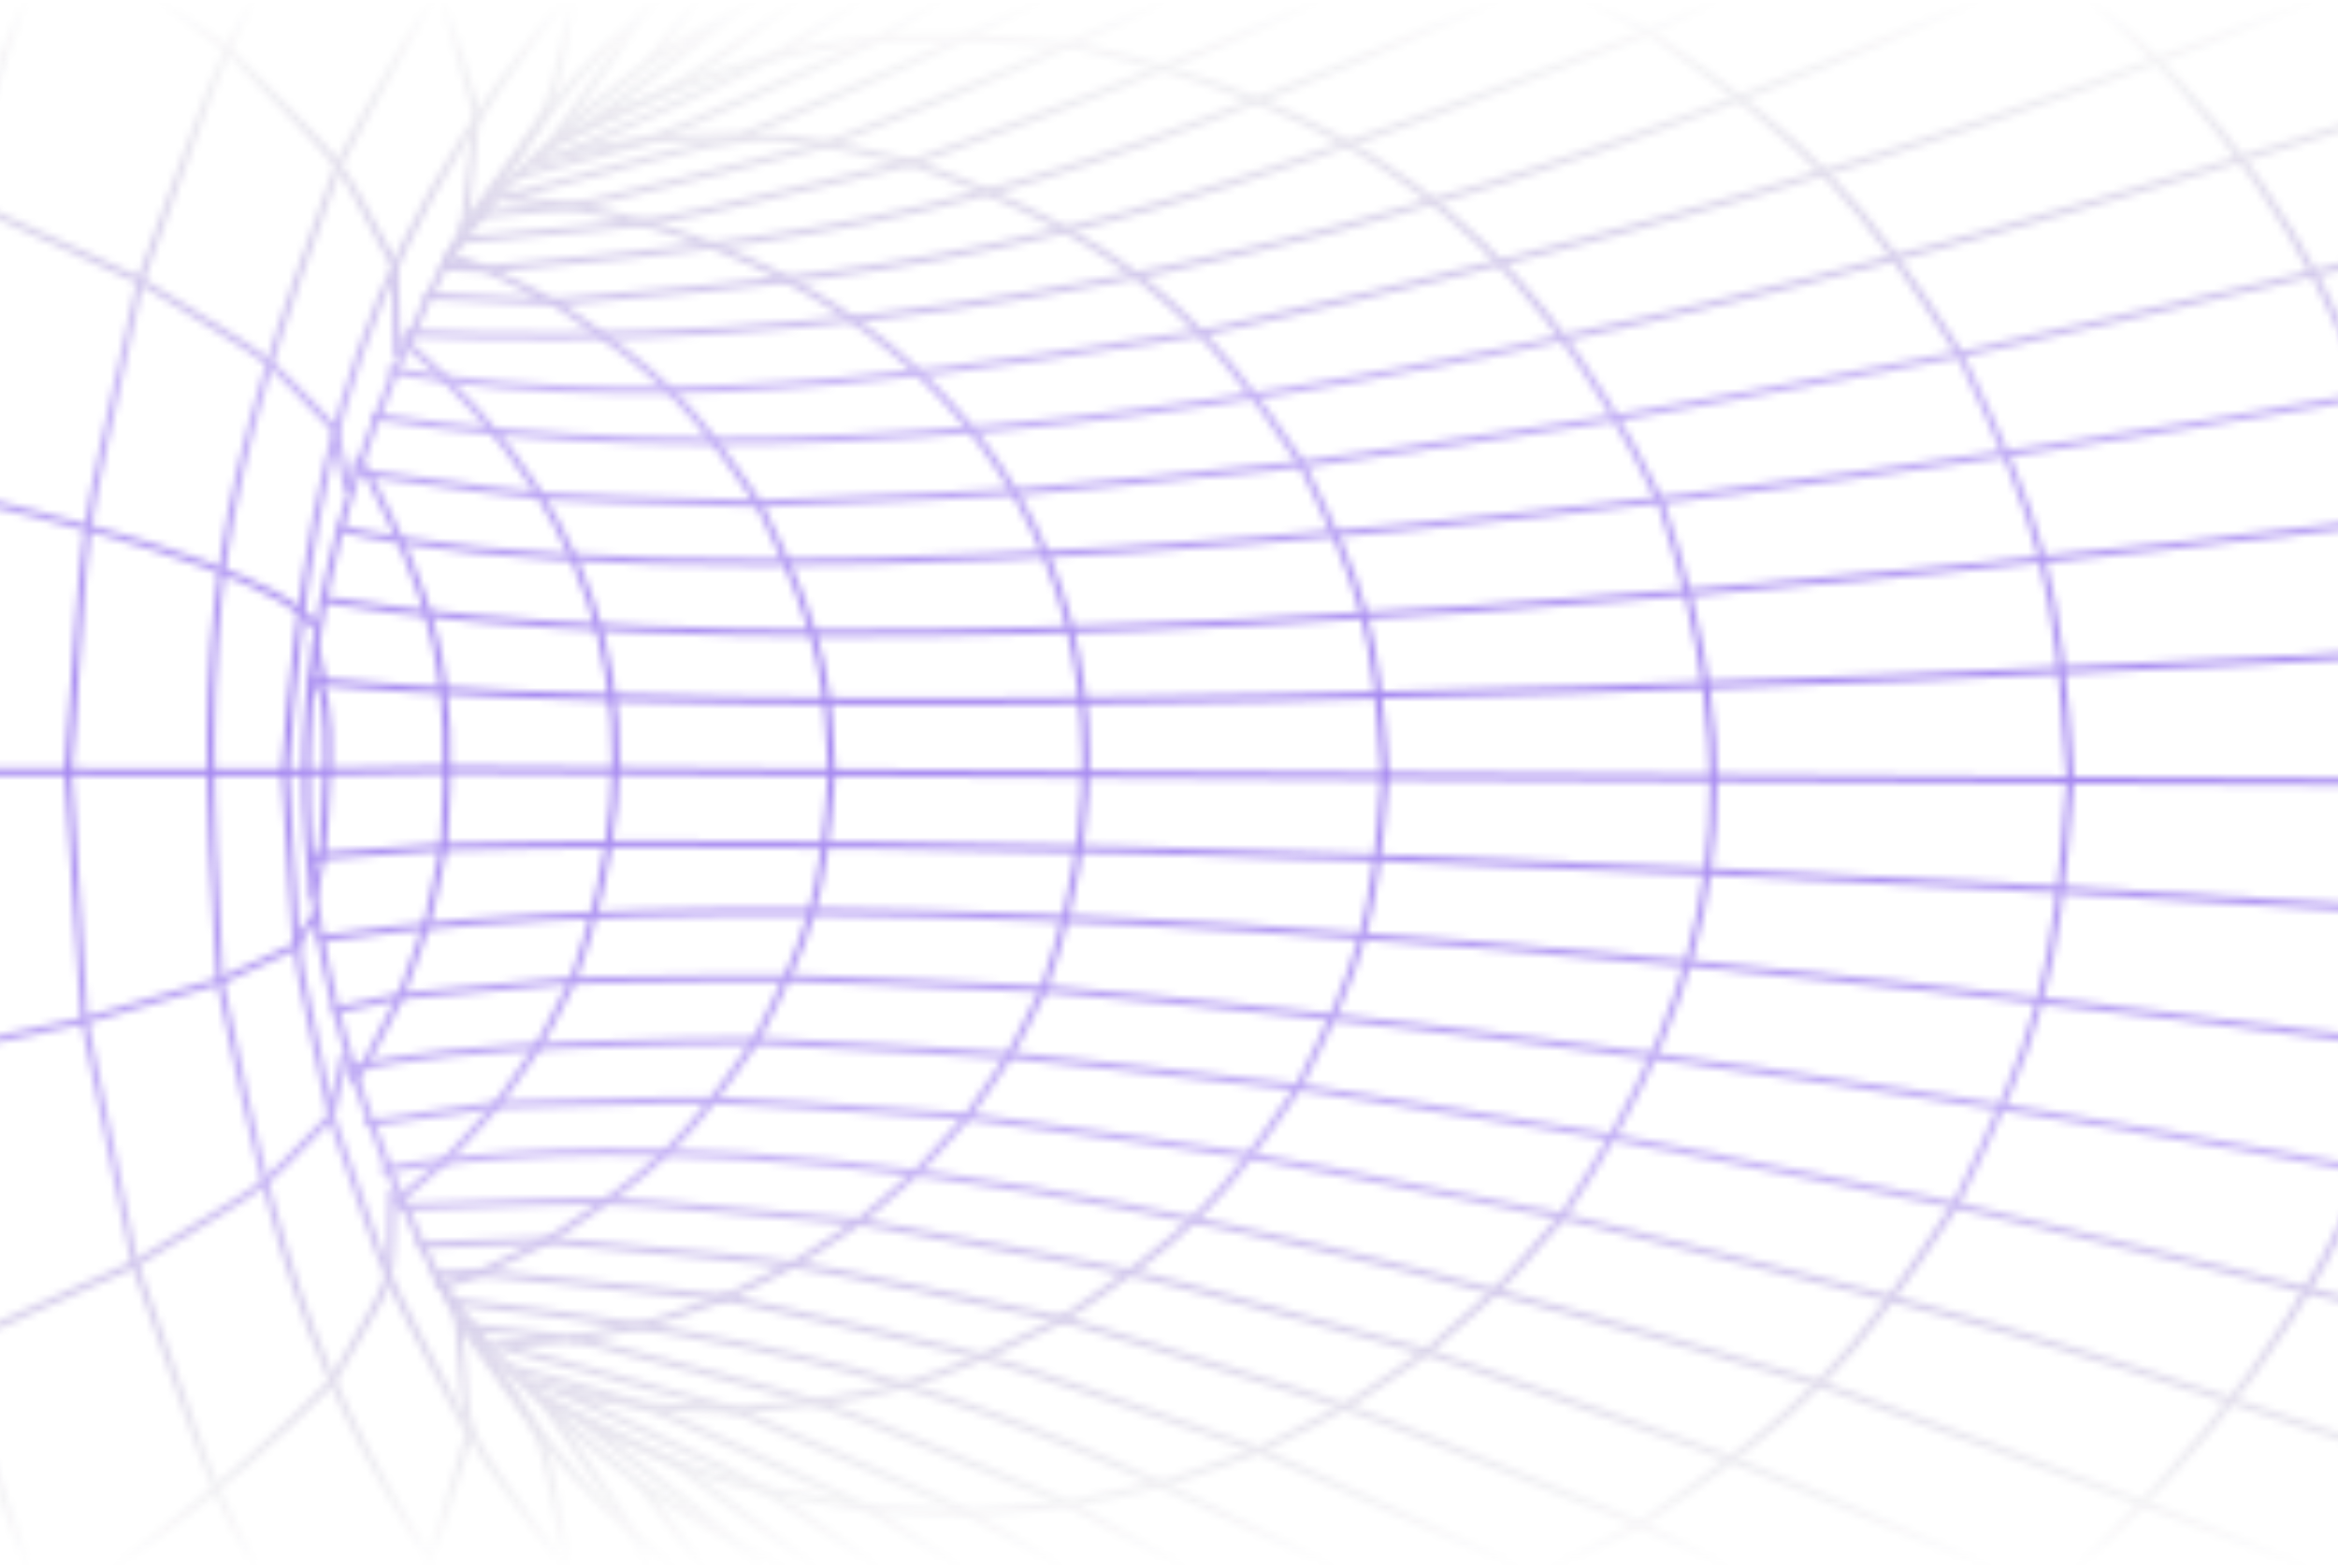 <svg xmlns="http://www.w3.org/2000/svg" width="328" height="220" fill="none"><g clip-path="url(#a)"><mask id="c" width="1012" height="1019" x="-272" y="-400" maskUnits="userSpaceOnUse" style="mask-type:alpha"><mask id="b" width="516" height="727" x="-32" y="-287" maskUnits="userSpaceOnUse" style="mask-type:luminance"><path fill="#fff" d="m32.078 437.462-63.894-.356 4.06-724.023 511.157 2.85-4.053 724.029-447.27-2.5Z"/></mask><g stroke="#4408E1" stroke-linecap="round" mask="url(#b)"><path d="m79.719 21.4-5.399 1.585m8.542-5.692L75.5 21.748m15.557-13.09c-9.683 7.766-18.133 13.65-28.534 28.036"/><path d="M65.159 31.738c-29.344 55.143-29.601 97.946-.857 153.405"/><path d="M61.492 179.74c10.73 15.189 18.686 20.645 28.441 28.628m-15.66-13.517 7.567 4.685m-8.785-5.989 5.688 1.731"/><path d="M39.038 579.053c79.595 27.095 48.886 19.204 133.596 35.518 80.643 4.397 50.139 5.002 133.01-1.5 79.799-16.913 51.345-9.22 123.419-34.426 70.486-35.083 45.71-21.066 107.291-61.822 78.778-67.101 98.063-89.325 150.443-182.066 38.664-91.523 46-118.9 52.433-222.907-5.267-104.086-12.299-131.51-49.928-223.388-51.312-93.181-70.17-115.465-148.4-183.487-61.12-41.329-36.502-27.081-106.599-62.836-71.791-25.883-43.403-17.927-123.024-35.597-82.745-7.278-52.307-6.383-132.983-2.751-84.894 15.505-54.107 7.911-133.985 34.248-76.715 37.914-48.412 20.948-123.776 72.662-68.205 63.06-44.767 38.427-101.121 108.337-48.234 82.257-32.613 51.135-66.762 136.261-22.212 94.274-16.386 59.474-23.886 151.767 6.459 92.345 1.041 57.551 22.179 151.983 33.193 85.448 17.921 54.175 65.233 136.886 55.57 70.444 32.408 45.587 99.902 109.292 74.77 52.418 46.665 35.189 122.951 73.833m27.223-392.818 14.362 1.619m.001 0-11.027.882m0 0 33.417 9.108"/><path d="M103.004 197.852c-15.364-.659-9.781-.112-24.262-2.574m0 0c35.342 16.973 22.423 9.135 56.559 33.478m0 0c-26.24-7.871-26.991-9.036-45.367-20.395m0 0 15.225 20.593m0 0c-25.5-20.823-25.83-22.547-40.858-43.81m-.001.005c1.906 20.145-1.284 12.044 15.53 35.775"/><path d="M79.83 220.918c-4.699-23.212-1.232-15.169-14.236-35.38m5.937 6.37c24.269 6.825 13.031 2.541 50.535 19.836m.008.007c-22.806-3.824-23.603-4.719-40.226-12.215m-.008 0c26.767 21.139 17.625 11.839 40.351 39.895l18.211 8.101"/><path d="M140.411 247.525c-26.503-29.661-16.109-19.823-45.703-42.198l-17.071-8.404m-16.606-18.078c8.556-.323.85-.81 40.714 3.264"/><path d="M101.745 182.103c-12.425 4.238-7.56 2.954-21.132 5.758"/><path d="M80.613 187.861c43.462 11.307 27.545 6.134 69.385 23.205m.002.006c-16.696 1.468-10.276 1.369-27.934.678"/><path d="M122.074 211.75c37.267 24.778 24.137 14.722 56.902 44.475"/><path d="M169.498 308.282c-39.25-16.913-52.716-22.632-92.599-64.903-30.84-43.283-36.08-57.347-46.046-105.718-3.42-53.254-.573-67.844 16.682-114.642 28.026-52.346 39.732-61.178 73.479-87.765 41.148-24.219 54.72-29.714 105.504-36.387 49.638.039 62.63 3.034 106.138 20.915 42.691 24.297 52.531 33.879 80.023 68.225 23.544 38.355 28.5 50.234 36.871 96.479 4.212 75.024-11.996 127.521-74.111 186.554-36.185 26.62-48.234 33.26-96.376 45.626-32.692 4.008-20.07 3.403-54.898 3.1-34.755-4.91-22.166-2.376-54.667-11.477 8.516 43.619 6.671 26.093 8.734 75.886-45.216-18.546-29.12-10.787-69.814-34.439-47.06-36.861-63.36-49.437-101.728-121.835-23.774-65.758-27.525-86.186-21.83-160.684C-.33.037 7.356-19.817 51.543-79.37c33.68-34.208 19.892-22.244 59.577-52.681 40.951-23.264 24.777-15.656 70.196-33.774 44.702-11.129 27.472-8.2 74.975-13.406 45.044 1.066 28.006-.599 74.183 6.641 44.385 13.037 28.579 7.417 68.542 25.001 38.907 23.402 25.277 14.156 58.991 40.717 45.399 45.962 54.647 61.29 78.395 115.478 17.196 56.986 19.787 74.103 15.674 137.038-11.528 61.816-18.054 77.663-49.434 129.423-36.614 46.548-49.645 59.5-106.52 92.945-40.153 17.203-24.295 11.74-68.818 24.35-44.082 6.482-27.004 5.265-74.256 5.936-47.437-5.66-30.24-2.567-74.816-14.117-5.069 52.853-2.07 33.261-13.809 85.508m0 0c-59.689-22.922-38.387-13.208-92.467-43.165-52.525-39.585-34.248-23.942-79.041-68.923-40.206-53.866-26.767-33.248-57.812-90.352-32.48-87.739-37.457-114.853-29.726-214.07C-80.18-10.92-87.636 12.957-63.117-51.11c31.684-56.814 18.02-36.32 58.82-89.798 45.3-44.554 26.845-29.082 79.805-68.173 54.41-29.438 33.002-19.928 92.949-42.284 58.628-13.103 36.106-9.845 97.997-15.064 58.26 2.883 36.324.158 95.691 11.05 56.703 18.236 36.561 10.503 87.306 34.346 71.112 45.074 87.142 61.935 132.305 122.744 38.169 66.706 46.012 86.995 59.366 165.678 4.192 79.934.752 101.573-21.27 173.859-32.362 73.965-45.156 91.931-99.21 147.686-42.757 34.498-25.428 22.422-74.895 53.089-51.009 23.357-30.794 15.821-87.689 33.518-56.723 9.852-34.65 7.7-95.809 10.141-61.832-5.804-39.349-2.336-97.826-15.992Zm0 0c-19.431 55.591-11.33 35.354-35.902 88.108-75.33-26.752-48.366-15.262-117.059-51.155-63.974-46.002-40.872-26.337-101.28-84.613-52.017-67.239-34.61-41.467-74.816-113.023-30.978-81.118-21.612-50.839-39.52-132.181-5.735-83.389-6.216-51.457.777-138.84 18.811-81.152 9.109-50.971 40.997-131.8 41.004-71.181 23.313-45.574 76.075-112.306 61.061-57.703 37.748-38.256 102.223-83.645 69.088-35.242 41.999-24.008 117.626-50.043 73.458-14.419 45.34-11.095 122.371-15.564 72.002 5.429 45.011 1.382 117.889 16.65 69.175 24.08 44.675 14.018 106.21 44.626 59.235 39.276 38.579 23.949 89.383 67.404 63.691 69.292 78.712 91.556 115.965 181.545 25.033 87.673 28.757 113.76 22.766 209.91-16.801 94.813-26.365 119.321-72.43 199.959-38.855 52.688-22.601 33.485-70.091 84.087-51.286 42.974-30.451 27.838-90.127 66.554-61.878 30.023-37.247 20.184-106.705 43.613-69.635 13.892-42.499 10.556-118.067 15.531-76.991-5.199-48.887-1.606-122.187-16.722l-23.26 43.816"/><path d="M56.121 169.368c37.075-1.178 22.443-1.533 64.396 2.08m-.006 0c-10.809 7.081-6.472 4.666-18.765 10.655m0 0c46.079 10.444 28.935 5.666 74.856 21.395m.008.006c-15.628 5.535-9.505 3.85-26.602 7.568m-.008 0c41.458 23.245 25.864 13.07 68.067 43.692M55.695 168.546c8.84-7.411 5.61-4.35 14.06-13.531 38.393-.882 23.391-1.171 65.97 1.652"/><path d="M135.724 156.667c-8.516 9.418-4.989 6.055-15.212 14.781m0 0c48.366 8.918 30.161 4.85 79.641 18.25m.007-.001c-13.558 9.155-8.127 6.029-23.551 13.801m0 .006c47.015 21.355 28.988 12.024 78.462 40.059m-82.436 371.008c40.49-105.553 54.404-152.292 35.83-261.327-39.962-10.806-25.574-5.963-62.583-21.56-2.861-41.533-.303-26.594-10.408-65.515-33.852-20.631-34.445-22.632-55.642-45.251-12.543 96.024-128.007 172.615-217.344 233.714M55.03 167.256c-.521 15.518 1.192 9.45-8.45 26.647-60.204 61.164-175.681 101.776-267.971 136.34M44.23 128.486c-3.566 5.673-3.467.369 2.234 28.148m.001-.006 1.819-8.378"/><path d="m30.85 137.661-19.009 5.535-2.247-34.867 30.405.053 1.562 24.356-10.71 4.923Zm12.86-17.322c1.965-.335 1.675-1.29.317 4.982m2.933 16.459 9.275-2.02m-.001 0c-5.971 11.372-4.607 9.029-6.703 11.99m2.074 5.871 18.146-2.606c7.461-10.596 4.983-6.601 10.645-17.447 38.024-.454 23.023-.671 66.05 1.198"/><path d="M146.448 138.76c-5.702 11.128-3.204 7.035-10.718 17.907m-.007 0c47.878 6.548 28.605 3.238 83.47 14.005m.009-.001c-10.658 12.116-6.242 7.779-19.042 19.026m0 0c51.853 18.144 31.73 10.234 87.465 33.959m-37.807 60.006c53.652 60.552 65.404 80.809 95.289 149.791-50.291 8.062-30.768 6.417-84.848 7.871-54.47-5.824-34.703-2.514-86.055-15.182-68.877-27.391-70.531-30.938-117.091-66.752-32.244 42.83-18.245 26.219-60.145 72.208l-42.552-41.915c-60.27-79.374-59.762-84.745-87.808-159.387 64.185-18.269 94.32-26.101 152.309-52.945l-7.073-34.156c-87.411 19.355-185.317 30.036-277.692 40.823m.864-153.858c35.664 4.52 294.36 34.083 309.448 58.05m-263.359-203.849C-124.713-79.285-42.001-49.019 31.794 6.776c18.903 19.506 13.703 12.537 23.616 30.55l.277 12.214"/><path d="M287.623 223.662c46.138-42.066 57.343-79.736 54.279-132.365-9.571-51.069-29.166-85.797-85.336-116.13-32.613-12.57-42.19-13.978-75.95-13.392-36.087 5.33-45.525 9.378-74.111 26.561-27.393 21.902-27.386 23.83-40.048 42.922m-315.512 227.79c75.324-18.223 48.386-11.549 115.662-28.752-16.537-76.301-12.293-48.187-17.328-122.645 5.873-74.432 1.325-46.364 18.706-122.474C-67.304 4.262-36.945 12.653 19.693 39.4 34.213.254 27.53 14.687 48.233-23.714c15.7 25.252 11.633 16.216 18.62 39.585l-1.694 15.874"/><path d="M65.16 31.738C80.01 11.198 76.129 19.273 81.091-3.78c-3.374-28.194-.725-17.322-12.47-47.706-50.455-82.382-113.526-125.705-202.25-187.739m791.621 624.992c-68.172-64.37-131.21-108.16-295.231-172.365-82.943-28.549-85.349-28.253-143.562-42.731"/><path d="M219.201 170.672c23.182-34.419 26.589-61.829 13.822-100.105-19.885-40.947-44.965-55.748-81.875-64.152-25.337-2.481-38.321-2.277-68.285 10.878m0 0L105.36.018m-.002 0-14.303 8.64m.001.001c19.457-25.6 13.426-15.42 25.6-44.883 5.491-35.887 4.719-22.053 2.604-60.632-23.116-99.94-63.81-147.778-138.87-233.509"/><path d="M-247.348-44.7c75.12 18.966 48.254 12.03 115.332 29.877 26.794-68.996 14.514-43.698 52.473-110.726C-35-182.943-53.581-162.614.585-214.881c60.006 67.246 70.177 84.916 91.881 138.874 32.119-25.008 19.213-16.466 55.906-37.723-3.328 41.402-.599 26.535-11.139 65.232-25.883 15.42-16.781 9.24-39.435 27.252C52.51 26.079 43.87 56.937 40.001 108.375c33.397-.448.164-.514 76.707.026-.705-11.306-.309-17.973-10.282-37.762"/><path d="M106.434 70.646c44.964-1.895 27.603-.704 76.213-5.508 8.72 17.703 10.388 23.119 11.647 43.764l96.132.579c-1.984 28.173-4.304 35.564-16.129 59.611 85.349 20.197 110.863 27.305 200.048 58.045 15.984-34.814 10.85-21.862 21.909-56.544 90.523 16.959 111.859 21.869 172.313 37.61 14.626-81.697 15.74-105.856 1.081-193.325C706.13 4.44 693.014 8.376 727.018-2.22M79.191 19.517c20.908-9.944 11.62-4.231 41.465-26.186 26.833-29.266 17.869-17.65 38.506-51.187 21.026-54.083 25.125-72.859 18.594-149.93-13.545-63.554-15.345-76.196-66.973-176.09"/><path d="M709.417 281.22c-156.343-77.893-383.184-127.054-562.971-142.46 21.606-60.895-19.233-105.942-75.95-111.03m-.004 0c38.506-9.956 32.62-10.424 57.449-4.922"/><path d="M127.94 22.808c-42.816 9.898-28.54 7.568-63.23 10.858m8.146-9.14c23.86-6.371 12.661-2.258 50.362-19.06 37.55-24.277 24.309-14.399 57.39-43.698 45.433-53.806 54.548-72.984 75.666-141.006 13.716-76.551 16.254-105.942-10.743-219.998"/><path d="M374.5-379.421c-1.556 90.7-5.728 103.329-25.778 165.948-30.669 68.654-42.572 88.661-96.956 148.594-58.714 52.162-76.708 61.902-135.646 85.074-41.538 10.233-29.964 8.068-48.577 9.918M43.914 95.457c3.605.684 1.53 20.868 1.246 24.639l17.097-1.244c-2.748 12.754-1.318 7.963-6.024 20.908l24.163-2.191c12.18-33.708 6.473-63.89-23.774-89.786m5.511-10.358 6.11.31m.001-.001-5.174-1.797"/><path d="M736.335 54.523c-191.441 28.785-567.42 52.095-691.037 41.19L44.269 90.7m15.688-49.188 17.651.855m0 0-9.366-4.634m0 .001c57.739-5.14 76.748-9.135 148.796-40.796 73.946-40.737 93.119-56.144 150.43-109.687 84.011-92.806 99.183-133.918 122.51-216.715"/><path d="M57.164 46.769c119.966 5.403 224.001-43.58 320.08-97.736 122.068-78.966 159.98-122.407 209.388-204.296M711.317-57.791C492.055 48.908 135.012 94.62 47.507 74.127m2.181-8.239 1.878.546m.002 0-1.365-1.961"/><path d="M52.43 58.418C148.918 73.646 274.96 35.93 363.92 6.454c165.26-62.54 228.489-105.719 297.143-169.266m-384.995 24.575c-26.273 44.554-15.285 28.463-47.358 70.549-42.75.382-54.449 3.383-91.472 19.197-16.3 31.826-8.832 20.81-31.875 48.509"/><path d="M105.359.017c25.93-11.326 34.11-13.504 64.205-14.228 27.979 2.915 35.81 4.995 61.746 18.677m-.003.001c-75.923 29.424-95.393 33.136-153.705 37.9m.008 0c15.765 10.438 19.265 14.288 28.823 28.28m-.002-.001c-36.383-1.132-23.959-.092-54.865-4.206"/><path d="M51.566 66.434c9.024 17.65 12.59 27.048 10.691 52.411 138.896-3.731 468.091 17.545 673.432 50.306M394.458-96.954c-46.211 35.992-27.967 22.922-79.16 57.262-23.88-13.228-14.382-8.832-41.182-19.487C208.455-8.57 189.281.604 127.938 22.808m0 0c30.405 10.878 41.029 21.836 54.706 42.33 53.494-7.806 32.198-4.193 92.322-15.42m.004-.006c-14.323-22.113-19.662-28.378-43.654-45.245"/><path d="M231.309 4.467c53.039-25.43 33.746-15.407 83.984-44.16 22.937 16.835 14.955 10.28 34.498 28.845 43.113 52.814 54.529 97.44 41.399 164.534-11.785 35.722-16.702 45.653-42.75 76.886-27.788 25.851-29.449 25.601-54.838 39.342m247.305-564.933c-27.3 63.291-33.951 75.452-79.423 132.635-41.92-25.896-25.145-17.13-72.681-38.756-48.122-14.8-29.245-10.483-81.902-19.44-54.06-1.968-34.267-2.409-86.238 2.652-53.883 12.748-34.426 6.877-84.578 26.259-49.823 27.66-32.244 16.452-76.161 49.529-41.24 41.27-27.13 25.291-60.87 70.187 34.097 30.036 23.03 19.013 49.177 48.246 24.52-33.386 14.27-21.468 44.24-52.287 7.178 34.84 6.15 22.362 5.332 54.761C89.44 5.29 94.165-3.865 77.997 19.135"/><path d="M626.776-210.958c-24.15 29.753-14.111 18.19-43.336 50.299 50.402 68.937 61.607 90.338 86.212 175.53-60.54 15.13-82.053 19.855-172.721 35.834 6.676 37.52 4.969 23.745 6.96 59.974l-213.468-1.205c-1.668-28.193-3.909-35.61-15.456-59.762C360.52 30.522 386.12 23.703 475.654-6.043c-18.903-31.372-10.842-19.888-34.682-50.266C343.159-4.34 283.858 21.248 168.539 46.71c-24.881 3.685-72.924 12.576-113.75 5.284m670.957 173.82c-32.29-10.379-19.062-6.325-57.179-17.618-25.547 84.922-36.963 106.199-88.176 174.708-52.097-49.049-71.864-62.948-141.295-105.837-26.575 25.805-15.713 16.657-46.962 40.204-63.499-50.635-84.472-65.034-161.997-103.356m0-.006c24.202-16.65 29.574-22.824 44.16-44.824"/><path d="M274.297 169.086c-59.986-11.952-38.736-8.082-92.144-16.539 8.911-17.611 10.644-23.014 12.141-43.645l-77.585-.494c-1.318 17.874-2.887 22.56-10.704 37.664-7.415.131-42.407-.014-57.06 4.054m119.239 81.861c28.012-2.645 35.869-4.653 61.95-18.085"/><path d="M230.136 213.909c-49.532-19.895-30.965-13.413-81.077-28.812"/><path d="M149.059 185.097c18.066-11.997 22.12-16.486 33.094-32.55"/><path d="M182.157 152.547c-48.557-5.416-31.209-4.001-76.147-6.476-9.716 13.9-13.255 17.71-29.14 27.996l-17.987.632M39.037 579.053c66.715-95.636 96.975-142.506 106.842-247.369-43.791-25.956-58.76-34.735-99.13-90.957-26.47 29.062-15.292 18.124-49.718 47.897 33.233 45.205 19.3 29.095 60.079 70.76 39.698-67.358 39.79-81.277 39.237-120.842-8.061-26.732-3.447-17.473-19.352-40.776m91.19 34.222c-38.525-23.633-23.524-15.953-65.173-34.136m-.008-.001c20.815-1.731 26.622-3.139 46.052-12.754"/><path d="M149.057 185.097c-45.063-9.299-28.572-6.897-72.192-11.036-11.304 5.442-8.002 4.06-14.877 6.377m1.543 2.185c62.61 6.772 84.651 17.683 136.971 44.231 67.665 43.547 84.842 59.928 135.317 118.006 36.706-15.183 23.715-8.951 56.321-27.595 80.465 74.426 106.072 108.443 144.221 199.565M338.456-125.082c-36.95 41.526-22.074 26.47-64.336 65.91-26.833-6.852-16.373-4.976-45.407-8.51-52.446 53.708-69.26 63.389-124.698 86.752-15.37.506-9.781.013-24.288 2.336"/><path d="M79.719 21.4c35.533-16.493 22.522-8.826 56.928-32.695 40.917-40.296 51.918-55.137 74.552-123.395M65.81 201.148c-14.105-27.16-9.57-16.973-19.352-44.521-12.213 12.26-6.13 7.535-27.544 20.724 14.085 39.282 7.567 24.791 27.828 63.382 15.983-25.199 11.811-16.156 19.068-39.585ZM689.3-111.538c-57.567 39.493-88.513 58.92-213.652 105.494 15.594 34.966 10.605 21.968 21.276 56.75C392.533 67.21 149.682 101.32 45.344 84.123m-316.578 22.942 280.823 1.264c3.17-41.817.711-26.009 10.097-68.93C40.956 52.685 34.918 47.946 47 60.2l1.727 8.286m690.504 43.37-235.344-1.171c-2.399 36.215-.541 22.467-7.633 59.907-104.463-17.696-346.457-54.511-451.356-38.861m641.906 203.027c-75.805-53.09-118.14-71.359-212.46-107.634-19.259 31.201-11.073 19.796-35.243 49.937-75.739-41.335-99.342-52.425-183.867-82.875-53.441-15.972-138.823-40.362-201.32-30.076"/></g><path stroke="#4408E1" stroke-miterlimit="10" d="m32.078 437.462-63.894-.356 4.06-724.023 511.157 2.85-4.053 724.029-447.27-2.5Z"/></mask><g mask="url(#c)"><path fill="url(#d)" d="M0 0h328v220H0V0Z"/></g></g><defs><linearGradient id="d" x1="143.5" x2="143.5" y1="0" y2="220" gradientUnits="userSpaceOnUse"><stop stop-color="#100B1D" stop-opacity="0"/><stop offset=".245" stop-color="#4408E1" stop-opacity=".3"/><stop offset=".47" stop-color="#4408E1" stop-opacity=".5"/><stop offset=".745" stop-color="#4408E1" stop-opacity=".3"/><stop offset="1" stop-color="#100B1D" stop-opacity="0"/></linearGradient><clipPath id="a"><path fill="#fff" d="M0 0h328v220H0z"/></clipPath></defs></svg>